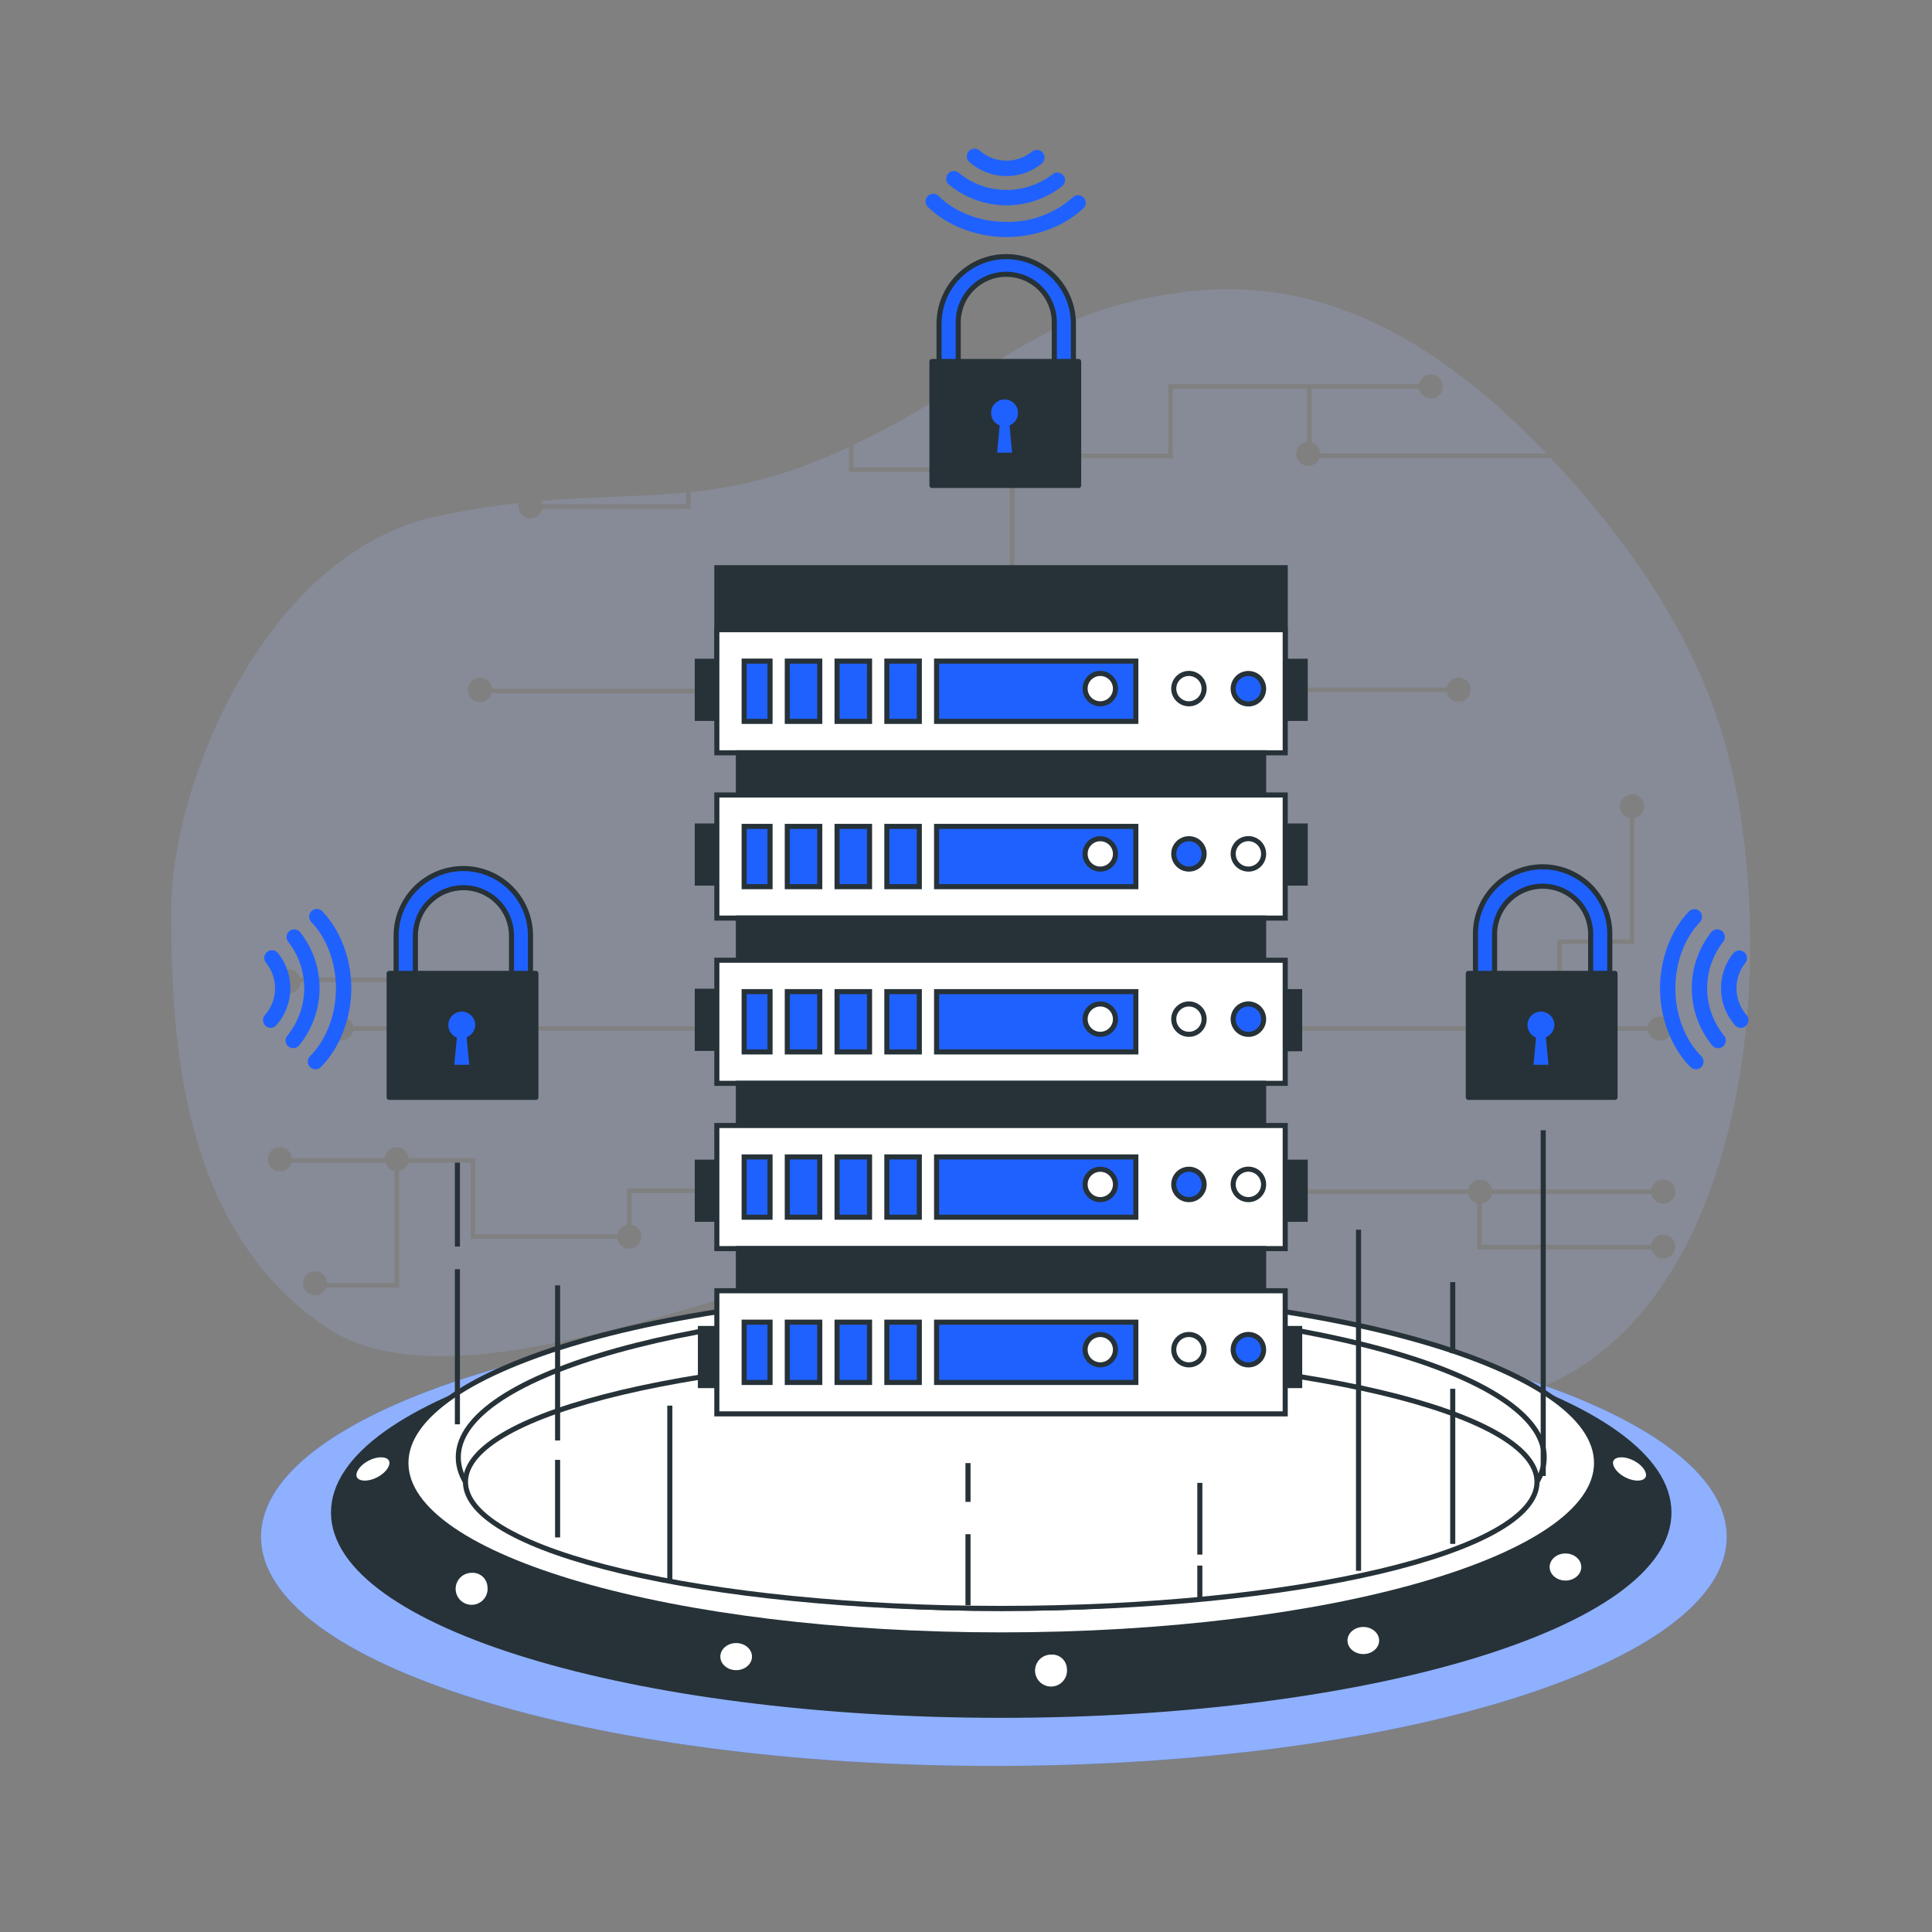 <svg width="380" height="380" viewBox="0 0 380 380" fill="none" xmlns="http://www.w3.org/2000/svg">
<rect x="0" y="0" width="380" height="380" fill="#808080" stroke="none"/>
<path d="M106.695 99.167H134.958V96.878C125.928 97.772 117.076 97.611 106.463 98.514C106.573 98.718 106.651 98.938 106.695 99.167Z" fill="#1F61FF" fill-opacity="0.08" style="mix-blend-mode:multiply"/>
<path d="M341.776 156.918C337.449 132.616 325.539 113.517 310.232 95.867C308.479 93.847 306.748 91.927 305.037 90.109H259.518C259.369 90.505 259.117 90.853 258.788 91.119C258.46 91.384 258.066 91.557 257.648 91.619C257.23 91.681 256.803 91.63 256.411 91.472C256.02 91.313 255.677 91.053 255.42 90.718C255.163 90.383 255 89.985 254.948 89.565C254.896 89.146 254.958 88.721 255.126 88.333C255.294 87.945 255.563 87.609 255.904 87.361C256.245 87.112 256.647 86.959 257.068 86.917V76.447H230.673V90.127H199.522V114.894H198.628V89.233H229.779V75.553H279.09C279.201 74.972 279.525 74.453 279.999 74.097C280.472 73.742 281.061 73.576 281.65 73.632C282.24 73.688 282.787 73.962 283.185 74.4C283.583 74.838 283.804 75.408 283.804 76C283.804 76.592 283.583 77.163 283.185 77.6C282.787 78.038 282.24 78.312 281.65 78.368C281.061 78.424 280.472 78.258 279.999 77.903C279.525 77.547 279.201 77.028 279.09 76.447H257.98V86.989C258.462 87.13 258.887 87.421 259.194 87.82C259.501 88.218 259.674 88.704 259.688 89.206H304.152C270.506 53.871 243.209 54.166 221.705 59.539C200.703 64.797 190.751 76.715 167.888 87.481V91.951H187.228V92.845H166.994V87.919C165.34 88.679 163.632 89.43 161.844 90.181C153.562 93.678 144.799 95.902 135.852 96.779V100.052H106.695C106.581 100.631 106.256 101.146 105.784 101.499C105.311 101.852 104.724 102.016 104.137 101.961C103.549 101.905 103.004 101.633 102.606 101.198C102.208 100.762 101.986 100.195 101.983 99.605C101.985 99.373 102.024 99.144 102.099 98.925C96.597 99.541 91.13 100.436 85.719 101.608C52.538 108.76 33.672 153.592 33.672 179.226C33.672 204.86 35.666 241.912 64.251 261.118C92.836 280.324 160.548 243.996 187.219 245.435C213.891 246.875 244.443 276.729 282.89 276.729C336.644 276.729 350.646 206.89 341.776 156.918ZM306.262 184.769H320.568V160.95C319.987 160.839 319.468 160.515 319.112 160.041C318.757 159.568 318.591 158.979 318.647 158.39C318.703 157.8 318.977 157.253 319.415 156.855C319.852 156.457 320.423 156.236 321.015 156.236C321.607 156.236 322.178 156.457 322.615 156.855C323.053 157.253 323.327 157.8 323.383 158.39C323.439 158.979 323.273 159.568 322.918 160.041C322.562 160.515 322.043 160.839 321.462 160.95V185.681H307.156V201.624H306.262V184.769ZM254.627 135.217H284.553C284.664 134.636 284.988 134.117 285.462 133.762C285.935 133.407 286.524 133.241 287.113 133.297C287.703 133.353 288.25 133.626 288.648 134.064C289.046 134.502 289.267 135.073 289.267 135.664C289.267 136.256 289.046 136.827 288.648 137.265C288.25 137.703 287.703 137.976 287.113 138.032C286.524 138.088 285.935 137.922 285.462 137.567C284.988 137.212 284.664 136.693 284.553 136.112H254.6L254.627 135.217ZM94.446 133.286C95.037 133.291 95.605 133.516 96.038 133.918C96.472 134.32 96.739 134.87 96.788 135.459H141.02V136.353H96.69C96.572 136.78 96.336 137.166 96.01 137.467C95.683 137.768 95.28 137.971 94.844 138.054C94.408 138.137 93.958 138.097 93.544 137.938C93.13 137.779 92.769 137.507 92.501 137.153C92.234 136.799 92.07 136.378 92.029 135.936C91.989 135.495 92.072 135.05 92.271 134.654C92.469 134.257 92.775 133.924 93.153 133.692C93.531 133.459 93.966 133.338 94.41 133.34L94.446 133.286ZM139.304 234.634H124.202V240.893C124.627 240.974 125.021 241.169 125.344 241.457C125.666 241.746 125.903 242.116 126.031 242.53C126.158 242.943 126.17 243.383 126.066 243.803C125.962 244.222 125.745 244.606 125.439 244.911C125.134 245.217 124.75 245.434 124.331 245.538C123.911 245.642 123.471 245.63 123.058 245.503C122.644 245.375 122.274 245.138 121.985 244.816C121.697 244.493 121.502 244.099 121.421 243.674H92.595V228.68H80.301C80.182 229.094 79.953 229.469 79.638 229.763C79.323 230.058 78.934 230.261 78.512 230.352V253.25H64.207C63.998 253.803 63.591 254.259 63.065 254.529C62.538 254.798 61.93 254.862 61.359 254.707C60.789 254.553 60.296 254.191 59.977 253.693C59.659 253.195 59.537 252.596 59.636 252.013C59.735 251.43 60.048 250.905 60.513 250.54C60.979 250.175 61.563 249.997 62.153 250.039C62.743 250.082 63.296 250.343 63.703 250.772C64.111 251.2 64.345 251.765 64.359 252.356H77.6V230.352C77.179 230.261 76.79 230.058 76.475 229.763C76.16 229.469 75.931 229.094 75.812 228.68H57.358C57.194 229.251 56.823 229.74 56.318 230.053C55.813 230.365 55.209 230.478 54.625 230.369C54.041 230.26 53.519 229.937 53.16 229.464C52.801 228.99 52.632 228.4 52.685 227.808C52.738 227.217 53.01 226.666 53.448 226.264C53.885 225.862 54.457 225.638 55.051 225.635C55.645 225.632 56.219 225.851 56.66 226.249C57.102 226.646 57.379 227.194 57.438 227.785H75.669C75.731 227.204 76.006 226.666 76.441 226.275C76.876 225.884 77.44 225.668 78.025 225.668C78.61 225.668 79.174 225.884 79.609 226.275C80.044 226.666 80.319 227.204 80.381 227.785H93.489V242.798H121.421C121.511 242.331 121.739 241.901 122.075 241.565C122.411 241.229 122.841 241.001 123.308 240.911V233.758H139.268L139.304 234.634ZM82.026 202.723C81.92 203.264 81.629 203.751 81.204 204.101C80.778 204.451 80.244 204.643 79.693 204.643C79.142 204.643 78.608 204.451 78.182 204.101C77.756 203.751 77.465 203.264 77.359 202.723H69.473C69.362 203.305 69.038 203.824 68.564 204.179C68.091 204.534 67.502 204.7 66.912 204.644C66.323 204.588 65.776 204.315 65.378 203.877C64.979 203.439 64.759 202.868 64.759 202.276C64.759 201.684 64.979 201.114 65.378 200.676C65.776 200.238 66.323 199.964 66.912 199.909C67.502 199.853 68.091 200.019 68.564 200.374C69.038 200.729 69.362 201.248 69.473 201.829H77.359C77.462 201.291 77.748 200.804 78.168 200.452C78.589 200.101 79.118 199.905 79.666 199.898V193.165H59.101C59.065 193.758 58.809 194.316 58.384 194.731C57.958 195.145 57.394 195.386 56.8 195.406C56.206 195.427 55.627 195.225 55.174 194.841C54.721 194.456 54.428 193.917 54.351 193.328C54.274 192.739 54.42 192.143 54.76 191.655C55.099 191.168 55.608 190.825 56.187 190.693C56.766 190.561 57.374 190.649 57.891 190.941C58.409 191.233 58.798 191.707 58.985 192.271H80.569V200.068C80.944 200.219 81.274 200.462 81.53 200.775C81.786 201.087 81.96 201.459 82.035 201.856H324.135C324.247 201.275 324.571 200.756 325.044 200.401C325.518 200.045 326.107 199.879 326.696 199.935C327.285 199.991 327.833 200.265 328.231 200.703C328.629 201.141 328.85 201.711 328.85 202.303C328.85 202.895 328.629 203.466 328.231 203.903C327.833 204.341 327.285 204.615 326.696 204.671C326.107 204.727 325.518 204.561 325.044 204.206C324.571 203.85 324.247 203.332 324.135 202.75L82.026 202.723ZM324.788 244.845C324.871 244.261 325.167 243.729 325.621 243.353C326.075 242.976 326.652 242.783 327.241 242.809C327.83 242.836 328.388 243.081 328.806 243.497C329.224 243.912 329.471 244.469 329.501 245.058C329.53 245.647 329.339 246.225 328.965 246.681C328.591 247.136 328.06 247.435 327.477 247.521C326.893 247.606 326.299 247.47 325.81 247.141C325.322 246.812 324.973 246.312 324.833 245.739H290.526V236.655C290.098 236.541 289.712 236.308 289.411 235.984C289.111 235.66 288.908 235.257 288.827 234.822H250.711V233.928H288.827C288.933 233.387 289.224 232.9 289.65 232.55C290.075 232.2 290.609 232.009 291.16 232.009C291.712 232.009 292.246 232.2 292.671 232.55C293.097 232.9 293.388 233.387 293.494 233.928H324.788C324.899 233.347 325.224 232.828 325.697 232.473C326.171 232.117 326.759 231.951 327.349 232.007C327.938 232.063 328.485 232.337 328.883 232.775C329.282 233.213 329.503 233.783 329.503 234.375C329.503 234.967 329.282 235.538 328.883 235.975C328.485 236.413 327.938 236.687 327.349 236.743C326.759 236.799 326.171 236.633 325.697 236.278C325.224 235.922 324.899 235.404 324.788 234.822H293.494C293.396 235.319 293.142 235.772 292.769 236.114C292.396 236.457 291.923 236.671 291.42 236.727V244.845H324.788Z" fill="#1F61FF" fill-opacity="0.08" style="mix-blend-mode:multiply"/>
<g opacity="0.7">
<path d="M106.695 99.167H134.958V96.878C125.928 97.772 117.076 97.611 106.463 98.514C106.573 98.718 106.651 98.938 106.695 99.167Z" fill="white" fill-opacity="0.16"/>
<path d="M341.776 156.918C337.449 132.616 325.539 113.517 310.232 95.867C308.479 93.847 306.748 91.927 305.037 90.109H259.518C259.369 90.505 259.117 90.853 258.788 91.119C258.46 91.384 258.066 91.557 257.648 91.619C257.23 91.681 256.803 91.63 256.411 91.472C256.02 91.313 255.677 91.053 255.42 90.718C255.163 90.383 255 89.985 254.948 89.565C254.896 89.146 254.958 88.721 255.126 88.333C255.294 87.945 255.563 87.609 255.904 87.361C256.245 87.112 256.647 86.959 257.068 86.917V76.447H230.673V90.127H199.522V114.894H198.628V89.233H229.779V75.553H279.09C279.201 74.972 279.525 74.453 279.999 74.097C280.472 73.742 281.061 73.576 281.65 73.632C282.24 73.688 282.787 73.962 283.185 74.4C283.583 74.838 283.804 75.408 283.804 76C283.804 76.592 283.583 77.163 283.185 77.6C282.787 78.038 282.24 78.312 281.65 78.368C281.061 78.424 280.472 78.258 279.999 77.903C279.525 77.547 279.201 77.028 279.09 76.447H257.98V86.989C258.462 87.13 258.887 87.421 259.194 87.82C259.501 88.218 259.674 88.704 259.688 89.206H304.152C270.506 53.871 243.209 54.166 221.705 59.539C200.703 64.797 190.751 76.715 167.888 87.481V91.951H187.228V92.845H166.994V87.919C165.34 88.679 163.632 89.43 161.844 90.181C153.562 93.678 144.799 95.902 135.852 96.779V100.052H106.695C106.581 100.631 106.256 101.146 105.784 101.499C105.311 101.852 104.724 102.016 104.137 101.961C103.549 101.905 103.004 101.633 102.606 101.198C102.208 100.762 101.986 100.195 101.983 99.605C101.985 99.373 102.024 99.144 102.099 98.925C96.597 99.541 91.13 100.436 85.719 101.608C52.538 108.76 33.672 153.592 33.672 179.226C33.672 204.86 35.666 241.912 64.251 261.118C92.836 280.324 160.548 243.996 187.219 245.435C213.891 246.875 244.443 276.729 282.89 276.729C336.644 276.729 350.646 206.89 341.776 156.918ZM306.262 184.769H320.568V160.95C319.987 160.839 319.468 160.515 319.112 160.041C318.757 159.568 318.591 158.979 318.647 158.39C318.703 157.8 318.977 157.253 319.415 156.855C319.852 156.457 320.423 156.236 321.015 156.236C321.607 156.236 322.178 156.457 322.615 156.855C323.053 157.253 323.327 157.8 323.383 158.39C323.439 158.979 323.273 159.568 322.918 160.041C322.562 160.515 322.043 160.839 321.462 160.95V185.681H307.156V201.624H306.262V184.769ZM254.627 135.217H284.553C284.664 134.636 284.988 134.117 285.462 133.762C285.935 133.407 286.524 133.241 287.113 133.297C287.703 133.353 288.25 133.626 288.648 134.064C289.046 134.502 289.267 135.073 289.267 135.664C289.267 136.256 289.046 136.827 288.648 137.265C288.25 137.703 287.703 137.976 287.113 138.032C286.524 138.088 285.935 137.922 285.462 137.567C284.988 137.212 284.664 136.693 284.553 136.112H254.6L254.627 135.217ZM94.446 133.286C95.037 133.291 95.605 133.516 96.038 133.918C96.472 134.32 96.739 134.87 96.788 135.459H141.02V136.353H96.69C96.572 136.78 96.336 137.166 96.01 137.467C95.683 137.768 95.28 137.971 94.844 138.054C94.408 138.137 93.958 138.097 93.544 137.938C93.13 137.779 92.769 137.507 92.501 137.153C92.234 136.799 92.07 136.378 92.029 135.936C91.989 135.495 92.072 135.05 92.271 134.654C92.469 134.257 92.775 133.924 93.153 133.692C93.531 133.459 93.966 133.338 94.41 133.34L94.446 133.286ZM139.304 234.634H124.202V240.893C124.627 240.974 125.021 241.169 125.344 241.457C125.666 241.746 125.903 242.116 126.031 242.53C126.158 242.943 126.17 243.383 126.066 243.803C125.962 244.222 125.745 244.606 125.439 244.911C125.134 245.217 124.75 245.434 124.331 245.538C123.911 245.642 123.471 245.63 123.058 245.503C122.644 245.375 122.274 245.138 121.985 244.816C121.697 244.493 121.502 244.099 121.421 243.674H92.595V228.68H80.301C80.182 229.094 79.953 229.469 79.638 229.763C79.323 230.058 78.934 230.261 78.512 230.352V253.25H64.207C63.998 253.803 63.591 254.259 63.065 254.529C62.538 254.798 61.93 254.862 61.359 254.707C60.789 254.553 60.296 254.191 59.977 253.693C59.659 253.195 59.537 252.596 59.636 252.013C59.735 251.43 60.048 250.905 60.513 250.54C60.979 250.175 61.563 249.997 62.153 250.039C62.743 250.082 63.296 250.343 63.703 250.772C64.111 251.2 64.345 251.765 64.359 252.356H77.6V230.352C77.179 230.261 76.79 230.058 76.475 229.763C76.16 229.469 75.931 229.094 75.812 228.68H57.358C57.194 229.251 56.823 229.74 56.318 230.053C55.813 230.365 55.209 230.478 54.625 230.369C54.041 230.26 53.519 229.937 53.16 229.464C52.801 228.99 52.632 228.4 52.685 227.808C52.738 227.217 53.01 226.666 53.448 226.264C53.885 225.862 54.457 225.638 55.051 225.635C55.645 225.632 56.219 225.851 56.66 226.249C57.102 226.646 57.379 227.194 57.438 227.785H75.669C75.731 227.204 76.006 226.666 76.441 226.275C76.876 225.884 77.44 225.668 78.025 225.668C78.61 225.668 79.174 225.884 79.609 226.275C80.044 226.666 80.319 227.204 80.381 227.785H93.489V242.798H121.421C121.511 242.331 121.739 241.901 122.075 241.565C122.411 241.229 122.841 241.001 123.308 240.911V233.758H139.268L139.304 234.634ZM82.026 202.723C81.92 203.264 81.629 203.751 81.204 204.101C80.778 204.451 80.244 204.643 79.693 204.643C79.142 204.643 78.608 204.451 78.182 204.101C77.756 203.751 77.465 203.264 77.359 202.723H69.473C69.362 203.305 69.038 203.824 68.564 204.179C68.091 204.534 67.502 204.7 66.912 204.644C66.323 204.588 65.776 204.315 65.378 203.877C64.979 203.439 64.759 202.868 64.759 202.276C64.759 201.684 64.979 201.114 65.378 200.676C65.776 200.238 66.323 199.964 66.912 199.909C67.502 199.853 68.091 200.019 68.564 200.374C69.038 200.729 69.362 201.248 69.473 201.829H77.359C77.462 201.291 77.748 200.804 78.168 200.452C78.589 200.101 79.118 199.905 79.666 199.898V193.165H59.101C59.065 193.758 58.809 194.316 58.384 194.731C57.958 195.145 57.394 195.386 56.8 195.406C56.206 195.427 55.627 195.225 55.174 194.841C54.721 194.456 54.428 193.917 54.351 193.328C54.274 192.739 54.42 192.143 54.76 191.655C55.099 191.168 55.608 190.825 56.187 190.693C56.766 190.561 57.374 190.649 57.891 190.941C58.409 191.233 58.798 191.707 58.985 192.271H80.569V200.068C80.944 200.219 81.274 200.462 81.53 200.775C81.786 201.087 81.96 201.459 82.035 201.856H324.135C324.247 201.275 324.571 200.756 325.044 200.401C325.518 200.045 326.107 199.879 326.696 199.935C327.285 199.991 327.833 200.265 328.231 200.703C328.629 201.141 328.85 201.711 328.85 202.303C328.85 202.895 328.629 203.466 328.231 203.903C327.833 204.341 327.285 204.615 326.696 204.671C326.107 204.727 325.518 204.561 325.044 204.206C324.571 203.85 324.247 203.332 324.135 202.75L82.026 202.723ZM324.788 244.845C324.871 244.261 325.167 243.729 325.621 243.353C326.075 242.976 326.652 242.783 327.241 242.809C327.83 242.836 328.388 243.081 328.806 243.497C329.224 243.912 329.471 244.469 329.501 245.058C329.53 245.647 329.339 246.225 328.965 246.681C328.591 247.136 328.06 247.435 327.477 247.521C326.893 247.606 326.299 247.47 325.81 247.141C325.322 246.812 324.973 246.312 324.833 245.739H290.526V236.655C290.098 236.541 289.712 236.308 289.411 235.984C289.111 235.66 288.908 235.257 288.827 234.822H250.711V233.928H288.827C288.933 233.387 289.224 232.9 289.65 232.55C290.075 232.2 290.609 232.009 291.16 232.009C291.712 232.009 292.246 232.2 292.671 232.55C293.097 232.9 293.388 233.387 293.494 233.928H324.788C324.899 233.347 325.224 232.828 325.697 232.473C326.171 232.117 326.759 231.951 327.349 232.007C327.938 232.063 328.485 232.337 328.883 232.775C329.282 233.213 329.503 233.783 329.503 234.375C329.503 234.967 329.282 235.538 328.883 235.975C328.485 236.413 327.938 236.687 327.349 236.743C326.759 236.799 326.171 236.633 325.697 236.278C325.224 235.922 324.899 235.404 324.788 234.822H293.494C293.396 235.319 293.142 235.772 292.769 236.114C292.396 236.457 291.923 236.671 291.42 236.727V244.845H324.788Z" fill="white" fill-opacity="0.16"/>
</g>
<path d="M209.25 76.241H186.584C186.086 76.241 185.607 76.044 185.254 75.692C184.9 75.34 184.7 74.862 184.698 74.364V63.688C184.698 60.183 186.09 56.822 188.568 54.343C191.047 51.865 194.408 50.473 197.913 50.473C201.418 50.473 204.779 51.865 207.257 54.343C209.736 56.822 211.128 60.183 211.128 63.688V74.364C211.128 74.862 210.93 75.339 210.578 75.691C210.226 76.044 209.748 76.241 209.25 76.241ZM188.471 72.477H207.364V63.688C207.403 62.423 207.187 61.163 206.73 59.983C206.273 58.803 205.583 57.727 204.702 56.818C203.821 55.91 202.767 55.187 201.601 54.694C200.436 54.201 199.183 53.947 197.917 53.947C196.652 53.947 195.399 54.201 194.234 54.694C193.068 55.187 192.014 55.91 191.133 56.818C190.252 57.727 189.562 58.803 189.105 59.983C188.648 61.163 188.432 62.423 188.471 63.688V72.477Z" fill="#1F61FF" style="mix-blend-mode:multiply"/>
<path d="M209.25 76.241H186.584C186.086 76.241 185.607 76.044 185.254 75.692C184.9 75.34 184.7 74.862 184.698 74.364V63.688C184.698 60.183 186.09 56.822 188.568 54.343C191.047 51.865 194.408 50.473 197.913 50.473C201.418 50.473 204.779 51.865 207.257 54.343C209.736 56.822 211.128 60.183 211.128 63.688V74.364C211.128 74.862 210.93 75.339 210.578 75.691C210.226 76.044 209.748 76.241 209.25 76.241ZM188.471 72.477H207.364V63.688C207.403 62.423 207.187 61.163 206.73 59.983C206.273 58.803 205.583 57.727 204.702 56.818C203.821 55.91 202.767 55.187 201.601 54.694C200.436 54.201 199.183 53.947 197.917 53.947C196.652 53.947 195.399 54.201 194.234 54.694C193.068 55.187 192.014 55.91 191.133 56.818C190.252 57.727 189.562 58.803 189.105 59.983C188.648 61.163 188.432 62.423 188.471 63.688V72.477Z" stroke="#263238" stroke-linecap="round" stroke-linejoin="round"/>
<path d="M212.156 71.1H183.303V95.483H212.156V71.1Z" fill="#263238" stroke="#263238" stroke-linecap="round" stroke-linejoin="round"/>
<path d="M200.729 81.222C200.732 80.664 200.586 80.116 200.307 79.634C200.028 79.151 199.626 78.752 199.142 78.475C198.658 78.199 198.109 78.057 197.552 78.062C196.994 78.067 196.448 78.221 195.97 78.506C195.491 78.792 195.097 79.199 194.827 79.687C194.558 80.175 194.423 80.725 194.436 81.283C194.449 81.84 194.61 82.384 194.902 82.858C195.194 83.333 195.606 83.722 196.098 83.984L195.57 89.528H199.612L199.084 83.984C199.583 83.716 199.999 83.317 200.289 82.831C200.579 82.344 200.731 81.788 200.729 81.222Z" fill="#1F61FF" style="mix-blend-mode:multiply"/>
<path d="M200.729 81.222C200.732 80.664 200.586 80.116 200.307 79.634C200.028 79.151 199.626 78.752 199.142 78.475C198.658 78.199 198.109 78.057 197.552 78.062C196.994 78.067 196.448 78.221 195.97 78.506C195.491 78.792 195.097 79.199 194.827 79.687C194.558 80.175 194.423 80.725 194.436 81.283C194.449 81.84 194.61 82.384 194.902 82.858C195.194 83.333 195.606 83.722 196.098 83.984L195.57 89.528H199.612L199.084 83.984C199.583 83.716 199.999 83.317 200.289 82.831C200.579 82.344 200.731 81.788 200.729 81.222Z" stroke="#263238" stroke-miterlimit="10"/>
<path d="M314.747 196.599H292.081C291.834 196.599 291.589 196.55 291.361 196.455C291.132 196.36 290.925 196.221 290.751 196.045C290.576 195.87 290.438 195.662 290.344 195.433C290.25 195.204 290.203 194.959 290.204 194.712V184.045C290.158 182.281 290.466 180.526 291.109 178.883C291.752 177.24 292.718 175.743 293.949 174.479C295.18 173.216 296.652 172.211 298.278 171.525C299.904 170.84 301.65 170.486 303.414 170.486C305.179 170.486 306.925 170.84 308.551 171.525C310.176 172.211 311.648 173.216 312.88 174.479C314.111 175.743 315.077 177.24 315.72 178.883C316.363 180.526 316.671 182.281 316.625 184.045V194.712C316.626 194.959 316.578 195.204 316.485 195.433C316.391 195.662 316.253 195.87 316.078 196.045C315.904 196.221 315.696 196.36 315.468 196.455C315.24 196.55 314.995 196.599 314.747 196.599ZM293.968 192.834H312.861V184.045C312.9 182.78 312.684 181.52 312.227 180.34C311.77 179.16 311.08 178.084 310.199 177.175C309.318 176.267 308.264 175.544 307.098 175.051C305.933 174.558 304.68 174.304 303.414 174.304C302.149 174.304 300.896 174.558 299.731 175.051C298.565 175.544 297.511 176.267 296.63 177.175C295.749 178.084 295.059 179.16 294.602 180.34C294.145 181.52 293.929 182.78 293.968 184.045V192.834Z" fill="#1F61FF" style="mix-blend-mode:multiply"/>
<path d="M314.747 196.599H292.081C291.834 196.599 291.589 196.55 291.361 196.455C291.132 196.36 290.925 196.221 290.751 196.045C290.576 195.87 290.438 195.662 290.344 195.433C290.25 195.204 290.203 194.959 290.204 194.712V184.045C290.158 182.281 290.466 180.526 291.109 178.883C291.752 177.24 292.718 175.743 293.949 174.479C295.18 173.216 296.652 172.211 298.278 171.525C299.904 170.84 301.65 170.486 303.414 170.486C305.179 170.486 306.925 170.84 308.551 171.525C310.176 172.211 311.648 173.216 312.88 174.479C314.111 175.743 315.077 177.24 315.72 178.883C316.363 180.526 316.671 182.281 316.625 184.045V194.712C316.626 194.959 316.578 195.204 316.485 195.433C316.391 195.662 316.253 195.87 316.078 196.045C315.904 196.221 315.696 196.36 315.468 196.455C315.24 196.55 314.995 196.599 314.747 196.599ZM293.968 192.834H312.861V184.045C312.9 182.78 312.684 181.52 312.227 180.34C311.77 179.16 311.08 178.084 310.199 177.175C309.318 176.267 308.264 175.544 307.098 175.051C305.933 174.558 304.68 174.304 303.414 174.304C302.149 174.304 300.896 174.558 299.731 175.051C298.565 175.544 297.511 176.267 296.63 177.175C295.749 178.084 295.059 179.16 294.602 180.34C294.145 181.52 293.929 182.78 293.968 184.045V192.834Z" stroke="#263238" stroke-linecap="round" stroke-linejoin="round"/>
<path d="M317.653 191.457H288.8V215.84H317.653V191.457Z" fill="#263238" stroke="#263238" stroke-linecap="round" stroke-linejoin="round"/>
<path d="M306.226 201.624C306.229 201.066 306.083 200.518 305.804 200.036C305.525 199.553 305.123 199.154 304.639 198.877C304.155 198.601 303.606 198.458 303.049 198.464C302.491 198.469 301.945 198.623 301.467 198.908C300.988 199.194 300.594 199.601 300.324 200.089C300.055 200.577 299.92 201.127 299.933 201.685C299.946 202.242 300.106 202.786 300.398 203.26C300.691 203.735 301.103 204.124 301.595 204.386L301.067 209.921H305.118L304.581 204.306C305.067 204.043 305.475 203.657 305.764 203.186C306.053 202.715 306.213 202.176 306.226 201.624Z" fill="#1F61FF" style="mix-blend-mode:multiply"/>
<path d="M306.226 201.624C306.229 201.066 306.083 200.518 305.804 200.036C305.525 199.553 305.123 199.154 304.639 198.877C304.155 198.601 303.606 198.458 303.049 198.464C302.491 198.469 301.945 198.623 301.467 198.908C300.988 199.194 300.594 199.601 300.324 200.089C300.055 200.577 299.92 201.127 299.933 201.685C299.946 202.242 300.106 202.786 300.398 203.26C300.691 203.735 301.103 204.124 301.595 204.386L301.067 209.921H305.118L304.581 204.306C305.067 204.043 305.475 203.657 305.764 203.186C306.053 202.715 306.213 202.176 306.226 201.624Z" stroke="#263238" stroke-miterlimit="10"/>
<path d="M102.484 196.599H79.8C79.552 196.6 79.306 196.552 79.077 196.457C78.847 196.363 78.639 196.224 78.463 196.049C78.288 195.873 78.149 195.665 78.055 195.435C77.96 195.206 77.912 194.96 77.913 194.712V184.045C77.913 180.54 79.306 177.179 81.784 174.701C84.262 172.222 87.624 170.83 91.129 170.83C94.633 170.83 97.995 172.222 100.473 174.701C102.951 177.179 104.344 180.54 104.344 184.045V194.712C104.346 195.208 104.152 195.686 103.803 196.039C103.455 196.393 102.98 196.594 102.484 196.599ZM81.704 192.834H100.606V184.045C100.606 181.539 99.61 179.135 97.838 177.362C96.066 175.59 93.662 174.594 91.155 174.594C88.649 174.594 86.245 175.59 84.473 177.362C82.7 179.135 81.704 181.539 81.704 184.045V192.834Z" fill="#1F61FF" style="mix-blend-mode:multiply"/>
<path d="M102.484 196.599H79.8C79.552 196.6 79.306 196.552 79.077 196.457C78.847 196.363 78.639 196.224 78.463 196.049C78.288 195.873 78.149 195.665 78.055 195.435C77.96 195.206 77.912 194.96 77.913 194.712V184.045C77.913 180.54 79.306 177.179 81.784 174.701C84.262 172.222 87.624 170.83 91.129 170.83C94.633 170.83 97.995 172.222 100.473 174.701C102.951 177.179 104.344 180.54 104.344 184.045V194.712C104.346 195.208 104.152 195.686 103.803 196.039C103.455 196.393 102.98 196.594 102.484 196.599ZM81.704 192.834H100.606V184.045C100.606 181.539 99.61 179.135 97.838 177.362C96.066 175.59 93.662 174.594 91.155 174.594C88.649 174.594 86.245 175.59 84.473 177.362C82.7 179.135 81.704 181.539 81.704 184.045V192.834Z" stroke="#263238" stroke-linecap="round" stroke-linejoin="round"/>
<path d="M105.399 191.457H76.545V215.84H105.399V191.457Z" fill="#263238" stroke="#263238" stroke-linecap="round" stroke-linejoin="round"/>
<path d="M93.972 201.624C93.973 201.067 93.827 200.52 93.548 200.038C93.269 199.556 92.867 199.157 92.383 198.882C91.9 198.606 91.351 198.463 90.795 198.469C90.238 198.474 89.693 198.627 89.214 198.912C88.736 199.196 88.342 199.603 88.072 200.09C87.802 200.577 87.666 201.126 87.678 201.683C87.69 202.24 87.849 202.783 88.139 203.258C88.43 203.733 88.841 204.122 89.331 204.386L88.804 209.921H92.845L92.318 204.306C92.806 204.045 93.216 203.659 93.507 203.188C93.798 202.717 93.958 202.177 93.972 201.624Z" fill="#1F61FF" style="mix-blend-mode:multiply"/>
<path d="M93.972 201.624C93.973 201.067 93.827 200.52 93.548 200.038C93.269 199.556 92.867 199.157 92.383 198.882C91.9 198.606 91.351 198.463 90.795 198.469C90.238 198.474 89.693 198.627 89.214 198.912C88.736 199.196 88.342 199.603 88.072 200.09C87.802 200.577 87.666 201.126 87.678 201.683C87.69 202.24 87.849 202.783 88.139 203.258C88.43 203.733 88.841 204.122 89.331 204.386L88.804 209.921H92.845L92.318 204.306C92.806 204.045 93.216 203.659 93.507 203.188C93.798 202.717 93.958 202.177 93.972 201.624Z" stroke="#263238" stroke-miterlimit="10"/>
<path d="M332.174 179.271C328.597 183.008 326.469 188.73 326.505 194.551C326.541 200.372 328.785 206.175 332.496 209.876C332.779 210.16 333.163 210.319 333.564 210.319C333.965 210.319 334.349 210.16 334.633 209.876C334.774 209.736 334.886 209.569 334.961 209.385C335.037 209.2 335.074 209.002 335.071 208.803C335.068 208.405 334.911 208.024 334.633 207.739C331.467 204.601 329.563 199.692 329.527 194.542C329.491 189.392 331.315 184.555 334.355 181.372C334.493 181.229 334.601 181.06 334.673 180.875C334.745 180.69 334.78 180.492 334.776 180.294C334.771 180.096 334.728 179.9 334.648 179.718C334.569 179.536 334.454 179.372 334.311 179.235C334.167 179.097 333.998 178.99 333.814 178.918C333.629 178.845 333.431 178.81 333.233 178.815C333.034 178.819 332.839 178.862 332.657 178.942C332.475 179.021 332.311 179.136 332.174 179.28V179.271Z" fill="#1F61FF" style="mix-blend-mode:multiply"/>
<path d="M336.582 183.339C334.067 186.523 332.717 190.472 332.754 194.529C332.791 198.587 334.215 202.509 336.787 205.647C337.05 205.951 337.422 206.138 337.823 206.168C338.223 206.198 338.619 206.069 338.924 205.808C339.091 205.664 339.223 205.485 339.313 205.284C339.402 205.084 339.447 204.866 339.443 204.646C339.444 204.291 339.317 203.948 339.085 203.68C336.975 201.083 335.808 197.847 335.778 194.5C335.747 191.154 336.853 187.897 338.915 185.261C339.17 184.952 339.292 184.554 339.253 184.155C339.215 183.755 339.019 183.388 338.71 183.133C338.4 182.878 338.002 182.757 337.603 182.795C337.204 182.834 336.837 183.029 336.582 183.339Z" fill="#1F61FF" style="mix-blend-mode:multiply"/>
<path d="M340.936 187.461C339.31 189.476 338.447 191.999 338.497 194.588C338.548 197.177 339.51 199.665 341.213 201.615C341.412 201.858 341.682 202.034 341.985 202.117C342.288 202.201 342.61 202.187 342.905 202.079C343.2 201.971 343.454 201.773 343.632 201.513C343.809 201.254 343.902 200.945 343.896 200.631C343.896 200.279 343.769 199.939 343.538 199.674C342.29 198.249 341.586 196.429 341.548 194.535C341.511 192.641 342.142 190.794 343.332 189.32C343.558 189.004 343.653 188.612 343.597 188.227C343.541 187.841 343.339 187.493 343.033 187.253C342.726 187.013 342.339 186.901 341.952 186.94C341.564 186.978 341.207 187.165 340.954 187.461H340.936Z" fill="#1F61FF" style="mix-blend-mode:multiply"/>
<path d="M63.429 179.271C67.005 183.008 69.142 188.73 69.097 194.551C69.053 200.372 66.817 206.175 63.107 209.876C62.966 210.016 62.799 210.127 62.615 210.202C62.432 210.277 62.235 210.315 62.036 210.314C61.838 210.313 61.642 210.274 61.459 210.197C61.276 210.12 61.11 210.008 60.97 209.867C60.83 209.726 60.72 209.559 60.644 209.376C60.569 209.192 60.531 208.995 60.532 208.797C60.533 208.598 60.572 208.402 60.649 208.219C60.726 208.036 60.838 207.87 60.979 207.73C64.135 204.592 66.04 199.683 66.075 194.533C66.111 189.383 64.287 184.546 61.247 181.363C60.966 181.078 60.808 180.694 60.808 180.294C60.808 179.894 60.966 179.51 61.247 179.226C61.391 179.08 61.562 178.966 61.751 178.889C61.94 178.812 62.143 178.774 62.347 178.779C62.552 178.783 62.753 178.829 62.939 178.913C63.125 178.998 63.291 179.119 63.429 179.271Z" fill="#1F61FF" style="mix-blend-mode:multiply"/>
<path d="M59.03 183.339C61.544 186.524 62.894 190.473 62.855 194.531C62.816 198.589 61.391 202.511 58.815 205.647C58.554 205.95 58.183 206.137 57.784 206.167C57.385 206.198 56.991 206.068 56.687 205.808C56.521 205.663 56.388 205.485 56.297 205.284C56.206 205.084 56.159 204.866 56.16 204.646C56.162 204.29 56.292 203.948 56.526 203.68C58.637 201.083 59.803 197.847 59.834 194.5C59.865 191.154 58.758 187.897 56.696 185.261C56.441 184.952 56.32 184.554 56.358 184.155C56.397 183.755 56.592 183.388 56.902 183.133C57.211 182.878 57.609 182.757 58.008 182.795C58.407 182.834 58.775 183.029 59.03 183.339Z" fill="#1F61FF" style="mix-blend-mode:multiply"/>
<path d="M54.675 187.461C56.299 189.479 57.16 192.004 57.108 194.594C57.056 197.184 56.093 199.673 54.389 201.624C54.263 201.777 54.107 201.903 53.931 201.995C53.755 202.088 53.562 202.144 53.364 202.162C53.166 202.179 52.967 202.157 52.778 202.097C52.588 202.037 52.413 201.94 52.261 201.811C52.092 201.667 51.955 201.488 51.863 201.285C51.77 201.083 51.723 200.863 51.725 200.64C51.728 200.289 51.854 199.95 52.082 199.683C53.341 198.264 54.054 196.443 54.093 194.546C54.132 192.649 53.496 190.8 52.297 189.329C52.174 189.174 52.083 188.995 52.029 188.804C51.976 188.613 51.961 188.413 51.985 188.216C52.009 188.019 52.072 187.828 52.17 187.656C52.268 187.483 52.399 187.332 52.556 187.21C52.872 186.965 53.271 186.854 53.667 186.901C54.064 186.948 54.426 187.149 54.675 187.461Z" fill="#1F61FF" style="mix-blend-mode:multiply"/>
<path d="M213.095 40.959C209.349 44.536 203.635 46.664 197.806 46.628C191.976 46.593 186.2 44.348 182.489 40.682C182.206 40.399 182.047 40.015 182.047 39.614C182.047 39.213 182.206 38.829 182.489 38.545C182.778 38.263 183.167 38.105 183.571 38.107C183.768 38.107 183.963 38.147 184.144 38.224C184.326 38.3 184.49 38.413 184.626 38.554C187.765 41.711 192.673 43.615 197.824 43.651C202.669 43.767 207.379 42.042 211.003 38.823C211.292 38.545 211.68 38.394 212.081 38.402C212.481 38.411 212.862 38.578 213.14 38.867C213.417 39.157 213.568 39.544 213.56 39.945C213.552 40.346 213.384 40.727 213.095 41.004V40.959Z" fill="#1F61FF" style="mix-blend-mode:multiply"/>
<path d="M209 36.551C205.817 39.071 201.868 40.424 197.81 40.387C193.751 40.349 189.827 38.923 186.692 36.346C186.53 36.221 186.395 36.063 186.295 35.884C186.195 35.705 186.133 35.507 186.113 35.303C186.092 35.099 186.113 34.893 186.174 34.698C186.236 34.502 186.336 34.321 186.47 34.165C186.603 34.01 186.767 33.883 186.951 33.793C187.136 33.703 187.336 33.651 187.541 33.641C187.746 33.631 187.951 33.663 188.143 33.734C188.335 33.806 188.51 33.915 188.659 34.057C191.256 36.167 194.492 37.334 197.839 37.364C201.185 37.395 204.442 36.289 207.078 34.227C207.389 34 207.774 33.9 208.156 33.948C208.538 33.996 208.888 34.188 209.133 34.484C209.378 34.781 209.501 35.16 209.476 35.544C209.452 35.928 209.281 36.289 209 36.551Z" fill="#1F61FF" style="mix-blend-mode:multiply"/>
<path d="M204.869 32.206C202.852 33.828 200.328 34.687 197.74 34.635C195.153 34.583 192.666 33.622 190.715 31.92C190.471 31.721 190.296 31.452 190.212 31.148C190.129 30.845 190.143 30.523 190.251 30.228C190.359 29.933 190.557 29.679 190.816 29.501C191.076 29.324 191.384 29.232 191.699 29.238C192.053 29.236 192.396 29.363 192.664 29.595C194.085 30.85 195.904 31.56 197.799 31.598C199.694 31.635 201.541 30.999 203.009 29.801C203.326 29.554 203.728 29.444 204.126 29.493C204.524 29.543 204.886 29.748 205.133 30.065C205.38 30.381 205.49 30.783 205.441 31.181C205.391 31.579 205.186 31.942 204.869 32.188V32.206Z" fill="#1F61FF" style="mix-blend-mode:multiply"/>
<path d="M195.481 347.338C275.088 347.338 339.622 327.162 339.622 302.274C339.622 277.386 275.088 257.211 195.481 257.211C115.874 257.211 51.34 277.386 51.34 302.274C51.34 327.162 115.874 347.338 195.481 347.338Z" fill="#1F61FF" style="mix-blend-mode:multiply"/>
<path opacity="0.5" d="M195.481 347.338C275.088 347.338 339.622 327.162 339.622 302.274C339.622 277.386 275.088 257.211 195.481 257.211C115.874 257.211 51.34 277.386 51.34 302.274C51.34 327.162 115.874 347.338 195.481 347.338Z" fill="white"/>
<path d="M196.929 337.377C269.46 337.377 328.257 319.52 328.257 297.491C328.257 275.462 269.46 257.604 196.929 257.604C124.399 257.604 65.601 275.462 65.601 297.491C65.601 319.52 124.399 337.377 196.929 337.377Z" fill="#263238" stroke="#263238" stroke-miterlimit="10"/>
<path d="M196.929 321.569C261.598 321.569 314.023 306.426 314.023 287.745C314.023 269.064 261.598 253.92 196.929 253.92C132.26 253.92 79.836 269.064 79.836 287.745C79.836 306.426 132.26 321.569 196.929 321.569Z" fill="white" stroke="#263238" stroke-miterlimit="10"/>
<path d="M196.929 316.366C255.91 316.366 303.723 303.051 303.723 286.627C303.723 270.203 255.91 256.889 196.929 256.889C137.949 256.889 90.136 270.203 90.136 286.627C90.136 303.051 137.949 316.366 196.929 316.366Z" fill="white" stroke="#263238" stroke-miterlimit="10"/>
<path d="M196.929 316.357C255.13 316.357 302.31 305.208 302.31 291.456C302.31 277.703 255.13 266.554 196.929 266.554C138.729 266.554 91.549 277.703 91.549 291.456C91.549 305.208 138.729 316.357 196.929 316.357Z" fill="white" stroke="#263238" stroke-miterlimit="10"/>
<path d="M96.377 312.02C96.475 312.757 96.346 313.507 96.006 314.169C95.667 314.831 95.133 315.373 94.476 315.722C93.82 316.072 93.072 316.213 92.333 316.126C91.595 316.039 90.9 315.728 90.343 315.235C89.786 314.742 89.393 314.09 89.217 313.368C89.041 312.645 89.089 311.886 89.357 311.192C89.624 310.498 90.097 309.902 90.713 309.484C91.328 309.066 92.057 308.847 92.8 308.855C93.692 308.808 94.567 309.114 95.236 309.706C95.905 310.298 96.315 311.129 96.377 312.02Z" fill="white" stroke="#263238" stroke-miterlimit="10"/>
<path d="M144.793 329C146.788 329 148.406 327.582 148.406 325.834C148.406 324.086 146.788 322.669 144.793 322.669C142.798 322.669 141.181 324.086 141.181 325.834C141.181 327.582 142.798 329 144.793 329Z" fill="white" stroke="#263238" stroke-miterlimit="10"/>
<path d="M210.341 328.096C210.44 328.834 210.31 329.583 209.971 330.245C209.631 330.907 209.097 331.449 208.44 331.799C207.784 332.148 207.036 332.289 206.298 332.202C205.559 332.115 204.865 331.804 204.308 331.311C203.751 330.818 203.358 330.167 203.181 329.444C203.005 328.721 203.054 327.962 203.321 327.268C203.588 326.574 204.061 325.978 204.677 325.56C205.292 325.143 206.021 324.923 206.765 324.931C207.657 324.885 208.532 325.19 209.2 325.782C209.869 326.374 210.279 327.205 210.341 328.096Z" fill="white" stroke="#263238" stroke-miterlimit="10"/>
<path d="M268.146 325.834C270.141 325.834 271.758 324.417 271.758 322.669C271.758 320.921 270.141 319.504 268.146 319.504C266.151 319.504 264.534 320.921 264.534 322.669C264.534 324.417 266.151 325.834 268.146 325.834Z" fill="white" stroke="#263238" stroke-miterlimit="10"/>
<path d="M307.907 311.376C309.902 311.376 311.519 309.959 311.519 308.211C311.519 306.463 309.902 305.046 307.907 305.046C305.912 305.046 304.295 306.463 304.295 308.211C304.295 309.959 305.912 311.376 307.907 311.376Z" fill="white" stroke="#263238" stroke-miterlimit="10"/>
<path d="M324.091 290.794C323.492 291.938 321.408 292.028 319.424 291C317.439 289.971 316.321 288.201 316.92 287.056C317.519 285.912 319.602 285.823 321.587 286.851C323.572 287.879 324.69 289.649 324.091 290.794Z" fill="white" stroke="#263238" stroke-miterlimit="10"/>
<path d="M69.768 290.794C70.367 291.938 72.45 292.028 74.435 291C76.42 289.971 77.538 288.201 76.939 287.056C76.34 285.912 74.256 285.823 72.272 286.851C70.287 287.879 69.169 289.649 69.768 290.794Z" fill="white" stroke="#263238" stroke-miterlimit="10"/>
<path d="M89.966 280.145V249.638" stroke="#263238" stroke-miterlimit="10"/>
<path d="M109.672 302.391V287.137" stroke="#263238" stroke-miterlimit="10"/>
<path d="M109.672 283.319V252.812" stroke="#263238" stroke-miterlimit="10"/>
<path d="M285.733 303.66V273.153" stroke="#263238" stroke-miterlimit="10"/>
<path d="M267.207 308.953V241.868" stroke="#263238" stroke-miterlimit="10"/>
<path d="M190.393 315.74V301.756" stroke="#263238" stroke-miterlimit="10"/>
<path d="M131.748 310.67V276.47" stroke="#263238" stroke-miterlimit="10"/>
<path d="M235.993 314.837V307.925" stroke="#263238" stroke-miterlimit="10"/>
<path d="M235.993 305.77V291.661" stroke="#263238" stroke-miterlimit="10"/>
<path d="M190.393 295.399V287.772" stroke="#263238" stroke-miterlimit="10"/>
<path d="M285.733 266.161V252.177" stroke="#263238" stroke-miterlimit="10"/>
<path d="M303.535 290.311V222.304" stroke="#263238" stroke-miterlimit="10"/>
<path d="M89.966 245.185V228.68" stroke="#263238" stroke-miterlimit="10"/>
<path d="M255.628 195.043H251.381V206.273H255.628V195.043Z" fill="#263238" stroke="#263238" stroke-miterlimit="10"/>
<path d="M252.785 111.657H140.993V135.87H252.785V111.657Z" fill="#263238" stroke="#263238" stroke-miterlimit="10"/>
<path d="M255.628 261.297H251.381V272.527H255.628V261.297Z" fill="#263238" stroke="#263238" stroke-miterlimit="10"/>
<path d="M142.013 261.297H137.766V272.527H142.013V261.297Z" fill="#263238" stroke="#263238" stroke-miterlimit="10"/>
<path d="M141.396 130.067H137.149V141.297H141.396V130.067Z" fill="#263238" stroke="#263238" stroke-miterlimit="10"/>
<path d="M141.396 228.59H137.149V239.82H141.396V228.59Z" fill="#263238" stroke="#263238" stroke-miterlimit="10"/>
<path d="M141.396 194.971H137.149V206.201H141.396V194.971Z" fill="#263238" stroke="#263238" stroke-miterlimit="10"/>
<path d="M256.719 130.067H252.472V141.297H256.719V130.067Z" fill="#263238" stroke="#263238" stroke-miterlimit="10"/>
<path d="M256.719 228.59H252.472V239.82H256.719V228.59Z" fill="#263238" stroke="#263238" stroke-miterlimit="10"/>
<path d="M141.396 162.461H137.149V173.691H141.396V162.461Z" fill="#263238" stroke="#263238" stroke-miterlimit="10"/>
<path d="M256.719 162.461H252.472V173.691H256.719V162.461Z" fill="#263238" stroke="#263238" stroke-miterlimit="10"/>
<path d="M252.785 123.853H140.993V148.066H252.785V123.853Z" fill="white" stroke="#263238" stroke-miterlimit="10"/>
<path d="M171.027 130.032H164.643V141.888H171.027V130.032Z" fill="#1F61FF" style="mix-blend-mode:multiply"/>
<path d="M171.027 130.032H164.643V141.888H171.027V130.032Z" stroke="#263238" stroke-miterlimit="10"/>
<path d="M161.236 130.032H154.852V141.888H161.236V130.032Z" fill="#1F61FF" style="mix-blend-mode:multiply"/>
<path d="M161.236 130.032H154.852V141.888H161.236V130.032Z" stroke="#263238" stroke-miterlimit="10"/>
<path d="M151.455 130.032H146.367V141.888H151.455V130.032Z" fill="#1F61FF" style="mix-blend-mode:multiply"/>
<path d="M151.455 130.032H146.367V141.888H151.455V130.032Z" stroke="#263238" stroke-miterlimit="10"/>
<path d="M180.817 130.032H174.433V141.888H180.817V130.032Z" fill="#1F61FF" style="mix-blend-mode:multiply"/>
<path d="M180.817 130.032H174.433V141.888H180.817V130.032Z" stroke="#263238" stroke-miterlimit="10"/>
<path d="M223.404 130.032H184.215V141.888H223.404V130.032Z" fill="#1F61FF" style="mix-blend-mode:multiply"/>
<path d="M223.404 130.032H184.215V141.888H223.404V130.032Z" stroke="#263238" stroke-miterlimit="10"/>
<path d="M233.847 138.427C235.497 138.427 236.834 137.09 236.834 135.441C236.834 133.792 235.497 132.455 233.847 132.455C232.198 132.455 230.861 133.792 230.861 135.441C230.861 137.09 232.198 138.427 233.847 138.427Z" fill="white" stroke="#263238" stroke-miterlimit="10"/>
<path d="M248.538 135.459C248.538 134.866 248.362 134.287 248.032 133.794C247.703 133.301 247.235 132.917 246.687 132.691C246.139 132.464 245.536 132.405 244.955 132.522C244.374 132.638 243.84 132.924 243.421 133.344C243.003 133.764 242.718 134.298 242.604 134.88C242.489 135.462 242.55 136.064 242.778 136.611C243.006 137.158 243.391 137.626 243.885 137.954C244.379 138.282 244.959 138.456 245.552 138.454C246.344 138.452 247.104 138.135 247.664 137.574C248.224 137.012 248.538 136.252 248.538 135.459Z" fill="#1F61FF" style="mix-blend-mode:multiply"/>
<path d="M248.538 135.459C248.538 134.866 248.362 134.287 248.032 133.794C247.703 133.301 247.235 132.917 246.687 132.691C246.139 132.464 245.536 132.405 244.955 132.522C244.374 132.638 243.84 132.924 243.421 133.344C243.003 133.764 242.718 134.298 242.604 134.88C242.489 135.462 242.55 136.064 242.778 136.611C243.006 137.158 243.391 137.626 243.885 137.954C244.379 138.282 244.959 138.456 245.552 138.454C246.344 138.452 247.104 138.135 247.664 137.574C248.224 137.012 248.538 136.252 248.538 135.459Z" stroke="#263238" stroke-miterlimit="10"/>
<path d="M216.412 138.427C218.062 138.427 219.399 137.09 219.399 135.441C219.399 133.792 218.062 132.455 216.412 132.455C214.763 132.455 213.426 133.792 213.426 135.441C213.426 137.09 214.763 138.427 216.412 138.427Z" fill="white" stroke="#263238" stroke-miterlimit="10"/>
<path d="M248.538 148.066H145.232V156.354H248.538V148.066Z" fill="#263238" stroke="#263238" stroke-miterlimit="10"/>
<path d="M252.785 156.363H140.993V180.576H252.785V156.363Z" fill="white" stroke="#263238" stroke-miterlimit="10"/>
<path d="M161.236 162.542H154.852V174.398H161.236V162.542Z" fill="#1F61FF" style="mix-blend-mode:multiply"/>
<path d="M161.236 162.542H154.852V174.398H161.236V162.542Z" stroke="#263238" stroke-miterlimit="10"/>
<path d="M180.817 162.542H174.433V174.398H180.817V162.542Z" fill="#1F61FF" style="mix-blend-mode:multiply"/>
<path d="M180.817 162.542H174.433V174.398H180.817V162.542Z" stroke="#263238" stroke-miterlimit="10"/>
<path d="M171.027 162.542H164.643V174.398H171.027V162.542Z" fill="#1F61FF" style="mix-blend-mode:multiply"/>
<path d="M171.027 162.542H164.643V174.398H171.027V162.542Z" stroke="#263238" stroke-miterlimit="10"/>
<path d="M151.455 162.542H146.367V174.398H151.455V162.542Z" fill="#1F61FF" style="mix-blend-mode:multiply"/>
<path d="M151.455 162.542H146.367V174.398H151.455V162.542Z" stroke="#263238" stroke-miterlimit="10"/>
<path d="M223.404 162.542H184.215V174.398H223.404V162.542Z" fill="#1F61FF" style="mix-blend-mode:multiply"/>
<path d="M223.404 162.542H184.215V174.398H223.404V162.542Z" stroke="#263238" stroke-miterlimit="10"/>
<path d="M233.847 170.937C235.497 170.937 236.834 169.6 236.834 167.951C236.834 166.302 235.497 164.965 233.847 164.965C232.198 164.965 230.861 166.302 230.861 167.951C230.861 169.6 232.198 170.937 233.847 170.937Z" fill="#1F61FF" style="mix-blend-mode:multiply"/>
<path d="M233.847 170.937C235.497 170.937 236.834 169.6 236.834 167.951C236.834 166.302 235.497 164.965 233.847 164.965C232.198 164.965 230.861 166.302 230.861 167.951C230.861 169.6 232.198 170.937 233.847 170.937Z" stroke="#263238" stroke-miterlimit="10"/>
<path d="M248.538 167.951C248.54 167.358 248.365 166.778 248.037 166.284C247.708 165.79 247.241 165.404 246.693 165.177C246.145 164.949 245.542 164.889 244.96 165.004C244.379 165.119 243.844 165.405 243.425 165.824C243.005 166.244 242.72 166.778 242.604 167.36C242.489 167.942 242.549 168.545 242.777 169.092C243.005 169.64 243.39 170.108 243.884 170.436C244.378 170.765 244.958 170.939 245.552 170.937C246.344 170.937 247.103 170.623 247.663 170.063C248.223 169.503 248.538 168.743 248.538 167.951Z" fill="white" stroke="#263238" stroke-miterlimit="10"/>
<path d="M216.412 170.937C218.062 170.937 219.399 169.6 219.399 167.951C219.399 166.302 218.062 164.965 216.412 164.965C214.763 164.965 213.426 166.302 213.426 167.951C213.426 169.6 214.763 170.937 216.412 170.937Z" fill="white" stroke="#263238" stroke-miterlimit="10"/>
<path d="M248.538 180.576H145.232V188.864H248.538V180.576Z" fill="#263238" stroke="#263238" stroke-miterlimit="10"/>
<path d="M252.785 188.864H140.993V213.077H252.785V188.864Z" fill="white" stroke="#263238" stroke-miterlimit="10"/>
<path d="M171.027 195.043H164.643V206.899H171.027V195.043Z" fill="#1F61FF" style="mix-blend-mode:multiply"/>
<path d="M171.027 195.043H164.643V206.899H171.027V195.043Z" stroke="#263238" stroke-miterlimit="10"/>
<path d="M180.817 195.043H174.433V206.899H180.817V195.043Z" fill="#1F61FF" style="mix-blend-mode:multiply"/>
<path d="M180.817 195.043H174.433V206.899H180.817V195.043Z" stroke="#263238" stroke-miterlimit="10"/>
<path d="M161.236 195.043H154.852V206.899H161.236V195.043Z" fill="#1F61FF" style="mix-blend-mode:multiply"/>
<path d="M161.236 195.043H154.852V206.899H161.236V195.043Z" stroke="#263238" stroke-miterlimit="10"/>
<path d="M223.404 195.043H184.215V206.899H223.404V195.043Z" fill="#1F61FF" style="mix-blend-mode:multiply"/>
<path d="M223.404 195.043H184.215V206.899H223.404V195.043Z" stroke="#263238" stroke-miterlimit="10"/>
<path d="M151.455 195.043H146.367V206.899H151.455V195.043Z" fill="#1F61FF" style="mix-blend-mode:multiply"/>
<path d="M151.455 195.043H146.367V206.899H151.455V195.043Z" stroke="#263238" stroke-miterlimit="10"/>
<path d="M233.847 203.439C235.497 203.439 236.834 202.102 236.834 200.452C236.834 198.803 235.497 197.466 233.847 197.466C232.198 197.466 230.861 198.803 230.861 200.452C230.861 202.102 232.198 203.439 233.847 203.439Z" fill="white" stroke="#263238" stroke-miterlimit="10"/>
<path d="M248.538 200.452C248.538 199.859 248.362 199.28 248.032 198.787C247.703 198.294 247.235 197.911 246.687 197.684C246.139 197.458 245.536 197.399 244.955 197.515C244.374 197.631 243.84 197.918 243.421 198.337C243.003 198.757 242.718 199.292 242.604 199.873C242.489 200.455 242.55 201.058 242.778 201.605C243.006 202.152 243.391 202.619 243.885 202.947C244.379 203.275 244.959 203.449 245.552 203.448C246.344 203.445 247.104 203.129 247.664 202.567C248.224 202.006 248.538 201.245 248.538 200.452Z" fill="#1F61FF" style="mix-blend-mode:multiply"/>
<path d="M248.538 200.452C248.538 199.859 248.362 199.28 248.032 198.787C247.703 198.294 247.235 197.911 246.687 197.684C246.139 197.458 245.536 197.399 244.955 197.515C244.374 197.631 243.84 197.918 243.421 198.337C243.003 198.757 242.718 199.292 242.604 199.873C242.489 200.455 242.55 201.058 242.778 201.605C243.006 202.152 243.391 202.619 243.885 202.947C244.379 203.275 244.959 203.449 245.552 203.448C246.344 203.445 247.104 203.129 247.664 202.567C248.224 202.006 248.538 201.245 248.538 200.452Z" stroke="#263238" stroke-miterlimit="10"/>
<path d="M216.412 203.439C218.062 203.439 219.399 202.102 219.399 200.452C219.399 198.803 218.062 197.466 216.412 197.466C214.763 197.466 213.426 198.803 213.426 200.452C213.426 202.102 214.763 203.439 216.412 203.439Z" fill="white" stroke="#263238" stroke-miterlimit="10"/>
<path d="M248.538 213.077H145.232V221.366H248.538V213.077Z" fill="#263238" stroke="#263238" stroke-miterlimit="10"/>
<path d="M252.785 221.375H140.993V245.587H252.785V221.375Z" fill="white" stroke="#263238" stroke-miterlimit="10"/>
<path d="M180.817 227.553H174.433V239.409H180.817V227.553Z" fill="#1F61FF" style="mix-blend-mode:multiply"/>
<path d="M180.817 227.553H174.433V239.409H180.817V227.553Z" stroke="#263238" stroke-miterlimit="10"/>
<path d="M161.236 227.553H154.852V239.409H161.236V227.553Z" fill="#1F61FF" style="mix-blend-mode:multiply"/>
<path d="M161.236 227.553H154.852V239.409H161.236V227.553Z" stroke="#263238" stroke-miterlimit="10"/>
<path d="M171.027 227.553H164.643V239.409H171.027V227.553Z" fill="#1F61FF" style="mix-blend-mode:multiply"/>
<path d="M171.027 227.553H164.643V239.409H171.027V227.553Z" stroke="#263238" stroke-miterlimit="10"/>
<path d="M151.455 227.553H146.367V239.409H151.455V227.553Z" fill="#1F61FF" style="mix-blend-mode:multiply"/>
<path d="M151.455 227.553H146.367V239.409H151.455V227.553Z" stroke="#263238" stroke-miterlimit="10"/>
<path d="M223.404 227.553H184.215V239.409H223.404V227.553Z" fill="#1F61FF" style="mix-blend-mode:multiply"/>
<path d="M223.404 227.553H184.215V239.409H223.404V227.553Z" stroke="#263238" stroke-miterlimit="10"/>
<path d="M233.847 235.949C235.497 235.949 236.834 234.612 236.834 232.962C236.834 231.313 235.497 229.976 233.847 229.976C232.198 229.976 230.861 231.313 230.861 232.962C230.861 234.612 232.198 235.949 233.847 235.949Z" fill="#1F61FF" style="mix-blend-mode:multiply"/>
<path d="M233.847 235.949C235.497 235.949 236.834 234.612 236.834 232.962C236.834 231.313 235.497 229.976 233.847 229.976C232.198 229.976 230.861 231.313 230.861 232.962C230.861 234.612 232.198 235.949 233.847 235.949Z" stroke="#263238" stroke-miterlimit="10"/>
<path d="M248.538 232.962C248.54 232.369 248.365 231.789 248.037 231.295C247.708 230.801 247.241 230.416 246.693 230.188C246.145 229.96 245.542 229.9 244.96 230.015C244.379 230.131 243.844 230.416 243.425 230.835C243.005 231.255 242.72 231.789 242.604 232.371C242.489 232.953 242.549 233.556 242.777 234.104C243.005 234.651 243.39 235.119 243.884 235.448C244.378 235.776 244.958 235.95 245.552 235.949C246.344 235.949 247.103 235.634 247.663 235.074C248.223 234.514 248.538 233.754 248.538 232.962Z" fill="white" stroke="#263238" stroke-miterlimit="10"/>
<path d="M216.412 235.949C218.062 235.949 219.399 234.612 219.399 232.962C219.399 231.313 218.062 229.976 216.412 229.976C214.763 229.976 213.426 231.313 213.426 232.962C213.426 234.612 214.763 235.949 216.412 235.949Z" fill="white" stroke="#263238" stroke-miterlimit="10"/>
<path d="M248.538 245.587H145.232V253.876H248.538V245.587Z" fill="#263238" stroke="#263238" stroke-miterlimit="10"/>
<path d="M252.785 253.876H140.993V278.088H252.785V253.876Z" fill="white" stroke="#263238" stroke-miterlimit="10"/>
<path d="M161.236 260.054H154.852V271.91H161.236V260.054Z" fill="#1F61FF" style="mix-blend-mode:multiply"/>
<path d="M161.236 260.054H154.852V271.91H161.236V260.054Z" stroke="#263238" stroke-miterlimit="10"/>
<path d="M171.027 260.054H164.643V271.91H171.027V260.054Z" fill="#1F61FF" style="mix-blend-mode:multiply"/>
<path d="M171.027 260.054H164.643V271.91H171.027V260.054Z" stroke="#263238" stroke-miterlimit="10"/>
<path d="M180.817 260.054H174.433V271.91H180.817V260.054Z" fill="#1F61FF" style="mix-blend-mode:multiply"/>
<path d="M180.817 260.054H174.433V271.91H180.817V260.054Z" stroke="#263238" stroke-miterlimit="10"/>
<path d="M151.455 260.054H146.367V271.91H151.455V260.054Z" fill="#1F61FF" style="mix-blend-mode:multiply"/>
<path d="M151.455 260.054H146.367V271.91H151.455V260.054Z" stroke="#263238" stroke-miterlimit="10"/>
<path d="M223.404 260.054H184.215V271.91H223.404V260.054Z" fill="#1F61FF" style="mix-blend-mode:multiply"/>
<path d="M223.404 260.054H184.215V271.91H223.404V260.054Z" stroke="#263238" stroke-miterlimit="10"/>
<path d="M233.847 268.45C235.497 268.45 236.834 267.113 236.834 265.464C236.834 263.814 235.497 262.477 233.847 262.477C232.198 262.477 230.861 263.814 230.861 265.464C230.861 267.113 232.198 268.45 233.847 268.45Z" fill="white" stroke="#263238" stroke-miterlimit="10"/>
<path d="M248.538 265.464C248.538 264.871 248.362 264.291 248.032 263.799C247.703 263.306 247.235 262.922 246.687 262.695C246.139 262.469 245.536 262.41 244.955 262.526C244.374 262.643 243.84 262.929 243.421 263.349C243.003 263.769 242.718 264.303 242.604 264.885C242.489 265.466 242.55 266.069 242.778 266.616C243.006 267.163 243.391 267.63 243.885 267.958C244.379 268.286 244.959 268.461 245.552 268.459C246.344 268.456 247.104 268.14 247.664 267.578C248.224 267.017 248.538 266.256 248.538 265.464Z" fill="#1F61FF" style="mix-blend-mode:multiply"/>
<path d="M248.538 265.464C248.538 264.871 248.362 264.291 248.032 263.799C247.703 263.306 247.235 262.922 246.687 262.695C246.139 262.469 245.536 262.41 244.955 262.526C244.374 262.643 243.84 262.929 243.421 263.349C243.003 263.769 242.718 264.303 242.604 264.885C242.489 265.466 242.55 266.069 242.778 266.616C243.006 267.163 243.391 267.63 243.885 267.958C244.379 268.286 244.959 268.461 245.552 268.459C246.344 268.456 247.104 268.14 247.664 267.578C248.224 267.017 248.538 266.256 248.538 265.464Z" stroke="#263238" stroke-miterlimit="10"/>
<path d="M216.412 268.45C218.062 268.45 219.399 267.113 219.399 265.464C219.399 263.814 218.062 262.477 216.412 262.477C214.763 262.477 213.426 263.814 213.426 265.464C213.426 267.113 214.763 268.45 216.412 268.45Z" fill="white" stroke="#263238" stroke-miterlimit="10"/>
</svg>
